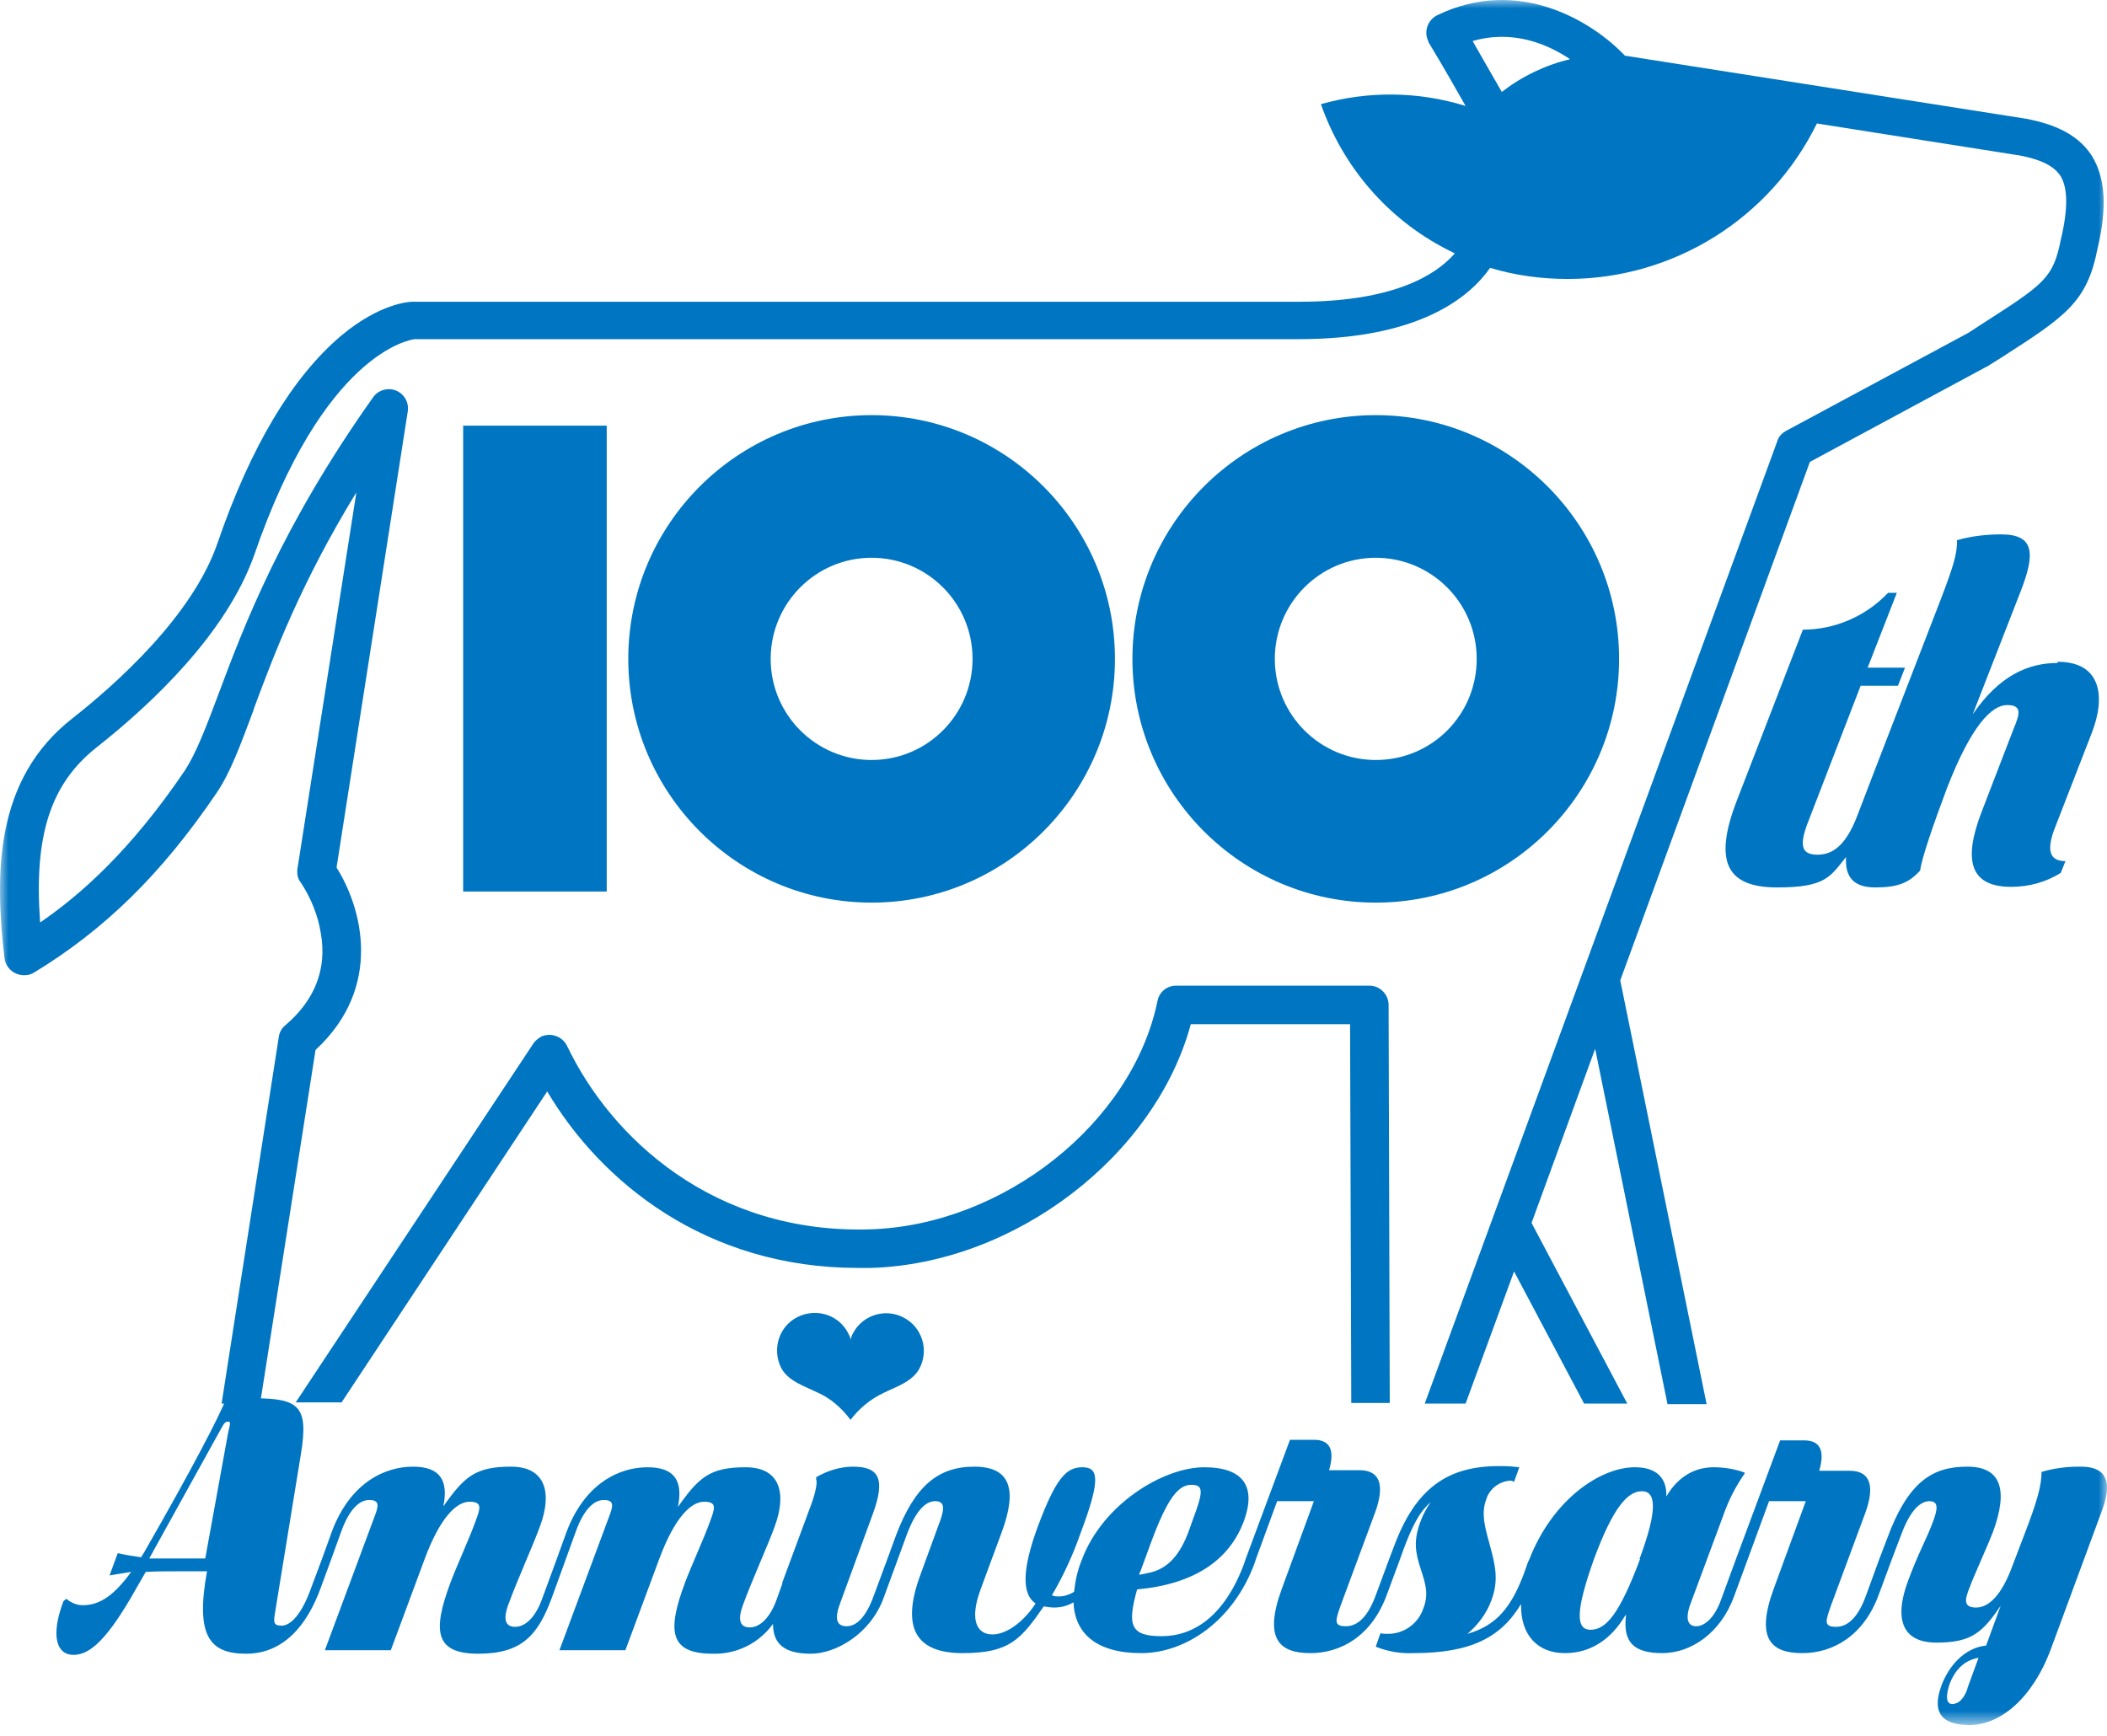 <?xml version="1.0" encoding="UTF-8"?>
<svg width="125px" height="103px" viewBox="0 0 125 103" version="1.1" xmlns="http://www.w3.org/2000/svg" xmlns:xlink="http://www.w3.org/1999/xlink">
    <title>100</title>
    <defs>
        <rect id="path-1" x="0" y="0" width="125" height="102.349"></rect>
    </defs>
    <g id="layout" stroke="none" stroke-width="1" fill="none" fill-rule="evenodd">
        <g id="下層_100thバナー" transform="translate(-942, -613)">
            <g id="CountDown" transform="translate(873, 588.006)">
                <g id="100" transform="translate(69, 24.994)">
                    <mask id="mask-2" fill="white">
                        <use xlink:href="#path-1"></use>
                    </mask>
                    <g id="Rectangle"></g>
                    <g id="_グループ_690-2" mask="url(#mask-2)" fill="#0075C2" fill-rule="nonzero">
                        <path d="M123.297,87.02 C122.57,87.02 121.808,87.124 121.116,87.333 C121.116,88.13 120.874,89.032 120.112,91.009 L119.385,92.916 C118.762,94.615 118.001,95.378 117.239,95.378 C116.477,95.378 116.547,94.927 116.858,94.165 C117.066,93.575 117.897,91.772 118.243,90.87 C119.143,88.408 118.728,87.02 116.72,87.02 C114.712,87.02 113.224,87.818 111.943,91.321 L111.493,92.5 L111.493,92.5 L110.696,94.685 C110.281,95.829 109.693,96.523 108.931,96.523 C108.169,96.523 108.308,96.176 108.619,95.274 L110.662,89.76 C111.25,88.13 110.939,87.263 109.727,87.263 L107.927,87.263 C108.273,86.084 107.996,85.46 107.027,85.46 L105.608,85.46 L102.977,92.535 L102.977,92.535 L102.112,94.893 C101.731,95.968 101.142,96.488 100.623,96.488 C100.104,96.488 99.965,96.003 100.311,95.101 L102.215,89.968 C102.527,89.067 102.942,88.234 103.496,87.437 L103.496,87.367 C102.908,87.159 102.285,87.055 101.662,87.055 C100.623,87.055 99.585,87.541 98.858,88.789 L98.858,88.789 C98.892,87.714 98.304,87.055 96.988,87.055 C94.946,87.055 92.107,88.963 90.723,92.535 L90.723,92.535 L90.653,92.673 L90.653,92.673 C90.653,92.673 90.653,92.673 90.653,92.673 L90.446,93.263 C89.684,95.344 88.784,96.453 87.053,96.939 C87.676,96.419 88.196,95.725 88.473,94.962 C88.923,93.783 88.715,92.881 88.403,91.737 C88.126,90.731 87.849,89.83 88.161,88.997 C88.334,88.373 88.888,87.922 89.546,87.853 C89.65,87.853 89.719,87.853 89.823,87.922 L90.134,87.055 C89.823,87.02 89.476,86.986 89.165,86.986 L88.923,86.986 C85.876,86.986 83.972,88.304 82.692,91.772 L82.415,92.5 L82.415,92.5 L81.618,94.65 C81.203,95.794 80.615,96.488 79.853,96.488 C79.091,96.488 79.23,96.141 79.541,95.24 L81.584,89.725 C82.172,88.096 81.861,87.229 80.649,87.229 L78.849,87.229 C79.195,86.049 78.918,85.425 77.949,85.425 L76.53,85.425 L73.899,92.5 L73.899,92.5 L73.795,92.812 C72.618,95.933 70.783,97.078 68.914,97.078 C67.045,97.078 66.872,96.419 67.46,94.303 C70.853,93.991 72.93,92.569 73.795,90.246 C74.522,88.269 73.83,87.055 71.441,87.055 C69.053,87.055 65.418,89.205 64.172,92.569 C63.929,93.159 63.791,93.783 63.722,94.442 C63.445,94.615 63.133,94.719 62.822,94.719 C62.683,94.719 62.545,94.719 62.406,94.65 C63.099,93.471 63.652,92.257 64.102,90.974 C65.349,87.679 65.141,87.055 64.206,87.055 C63.272,87.055 62.648,87.679 61.575,90.558 C60.641,93.089 60.606,94.581 61.437,95.136 C60.848,96.072 59.81,96.974 58.875,96.974 C57.941,96.974 57.525,96.107 58.148,94.373 L59.429,90.905 C60.364,88.373 59.948,87.02 57.802,87.02 C55.656,87.02 54.271,88.165 53.164,91.078 L52.644,92.5 L52.644,92.5 L51.848,94.65 C51.398,95.899 50.844,96.488 50.221,96.488 C49.598,96.488 49.494,96.003 49.875,95.032 L51.779,89.83 C52.54,87.749 52.16,87.02 50.602,87.02 C49.84,87.02 49.079,87.263 48.421,87.645 L48.421,87.783 C48.49,87.922 48.421,88.477 48.109,89.309 L46.413,93.887 C46.413,93.887 46.413,93.922 46.413,93.956 L46.067,94.927 C45.686,95.968 45.098,96.557 44.475,96.557 C43.852,96.557 43.782,96.037 44.059,95.274 C44.613,93.748 45.582,91.633 45.963,90.558 C46.656,88.685 46.344,87.055 44.232,87.055 C42.121,87.055 41.463,87.645 40.217,89.413 C40.528,87.887 40.044,87.055 38.417,87.055 C36.79,87.055 34.713,87.957 33.605,90.905 L33.017,92.535 L33.017,92.535 L32.151,94.893 C31.77,95.933 31.182,96.523 30.559,96.523 C29.936,96.523 29.866,96.003 30.143,95.24 C30.697,93.714 31.667,91.598 32.047,90.523 C32.74,88.65 32.428,87.02 30.316,87.02 C28.205,87.02 27.547,87.61 26.301,89.379 C26.612,87.853 26.128,87.02 24.501,87.02 C22.874,87.02 20.797,87.922 19.689,90.87 L19.101,92.5 L19.101,92.5 L18.374,94.442 C17.889,95.725 17.266,96.453 16.712,96.453 C16.158,96.453 16.227,96.211 16.366,95.378 L17.854,86.257 C18.304,83.483 17.785,82.963 15.085,82.963 L13.424,82.963 C13.043,83.969 11.45,87.055 8.543,92.118 L8.369,92.396 C7.885,92.326 7.435,92.257 6.985,92.153 L6.5,93.471 C6.916,93.402 7.366,93.332 7.781,93.263 C6.708,94.754 5.842,95.24 4.908,95.24 C4.562,95.24 4.215,95.101 3.939,94.858 L3.765,94.997 C2.969,97.112 3.385,98.187 4.354,98.187 C5.323,98.187 6.362,97.32 8.127,94.165 L8.646,93.263 C9.304,93.228 9.927,93.228 10.55,93.228 C11.173,93.228 11.693,93.228 12.281,93.228 L12.281,93.228 C11.589,97.043 12.42,98.118 14.6,98.118 C16.781,98.118 18.201,96.488 19.031,94.199 L19.655,92.5 L19.655,92.5 L20.243,90.87 C20.693,89.621 21.282,88.997 21.905,88.997 C22.528,88.997 22.458,89.344 22.251,89.899 L19.274,97.91 L23.185,97.91 L25.193,92.5 C26.093,90.072 27.062,89.101 27.859,89.101 C28.655,89.101 28.482,89.517 28.205,90.28 C27.859,91.251 27.062,92.985 26.716,93.922 C25.643,96.8 25.816,98.118 28.378,98.118 C30.94,98.118 31.909,97.043 32.74,94.789 L33.57,92.5 L33.57,92.5 L34.159,90.87 C34.609,89.621 35.197,88.997 35.821,88.997 C36.444,88.997 36.374,89.344 36.167,89.899 L33.19,97.91 L37.101,97.91 L39.109,92.5 C40.009,90.072 40.978,89.101 41.775,89.101 C42.571,89.101 42.398,89.517 42.121,90.28 C41.775,91.251 40.978,92.985 40.632,93.922 C39.559,96.8 39.732,98.118 42.294,98.118 C43.713,98.153 45.029,97.494 45.859,96.349 C45.859,97.633 46.656,98.118 48.109,98.118 C49.563,98.118 51.606,96.974 52.402,94.858 L53.267,92.5 L53.267,92.5 L53.787,91.078 C54.34,89.587 54.929,89.067 55.483,89.067 C56.037,89.067 56.037,89.483 55.794,90.176 L54.617,93.402 C53.44,96.557 54.306,98.083 57.11,98.083 C59.914,98.083 60.571,97.251 61.922,95.309 C62.129,95.344 62.337,95.378 62.545,95.378 C62.96,95.378 63.341,95.274 63.687,95.066 C63.756,96.904 65.037,98.083 67.703,98.083 C70.368,98.083 73.172,96.141 74.418,92.777 L74.522,92.465 L74.522,92.465 L75.768,89.067 L77.949,89.067 L76.045,94.269 C74.937,97.286 75.941,98.083 77.741,98.083 C79.541,98.083 81.376,97.078 82.276,94.615 L83.072,92.465 L83.072,92.465 L83.245,91.98 C83.765,90.592 84.18,89.725 84.872,89.136 C84.63,89.483 84.422,89.864 84.284,90.246 C83.834,91.425 83.972,92.118 84.284,93.089 C84.595,94.026 84.769,94.615 84.422,95.482 C84.111,96.349 83.28,96.939 82.345,96.939 C82.207,96.939 82.034,96.939 81.895,96.904 L81.618,97.702 C82.311,97.979 83.072,98.118 83.834,98.083 C87.226,98.083 89.026,97.182 90.238,95.17 C90.203,97.112 91.311,98.083 92.834,98.083 C94.357,98.083 95.569,97.286 96.434,95.829 L96.469,95.829 C96.261,97.424 96.919,98.083 98.615,98.083 C100.311,98.083 102.077,96.904 102.873,94.719 L103.704,92.465 L103.704,92.465 L104.95,89.067 L107.131,89.067 L105.227,94.269 C104.119,97.286 105.123,98.083 106.923,98.083 C108.723,98.083 110.558,97.078 111.458,94.615 L112.254,92.465 L112.254,92.465 L112.808,91.009 C113.327,89.621 113.916,89.067 114.47,89.067 C115.024,89.067 114.954,89.552 114.677,90.28 C114.331,91.251 113.812,92.118 113.189,93.818 C112.393,95.968 112.773,97.459 114.885,97.459 C116.997,97.459 117.62,96.835 118.693,95.274 L117.828,97.633 C116.512,97.771 115.612,98.881 115.197,99.956 C114.608,101.517 115.093,102.349 116.858,102.349 C118.624,102.349 120.562,100.823 121.67,97.841 L124.716,89.587 C125.443,87.61 124.682,87.02 123.47,87.02 M67.633,93.298 L68.256,91.598 C69.26,88.858 69.918,88.096 70.68,88.096 C71.441,88.096 71.372,88.546 70.749,90.211 L70.576,90.697 C70.022,92.292 69.26,93.055 68.256,93.298 L67.599,93.436 L67.599,93.298 L67.633,93.298 Z M13.527,85.044 L12.177,92.465 C11.658,92.465 11.104,92.465 10.585,92.465 C10.066,92.465 9.408,92.465 8.854,92.465 L13.077,84.836 C13.285,84.454 13.354,84.35 13.527,84.35 C13.7,84.35 13.666,84.419 13.527,85.044 M97.3,92.5 C96.054,95.829 95.257,96.696 94.357,96.696 C93.457,96.696 93.492,95.517 94.565,92.5 C95.707,89.413 96.573,88.477 97.404,88.477 C98.234,88.477 98.373,89.517 97.265,92.5 M116.72,100.199 C116.512,100.788 116.201,101.101 115.82,101.101 C115.439,101.101 115.439,100.615 115.647,99.956 C115.993,99.02 116.581,98.5 117.378,98.361 L116.72,100.164 L116.72,100.199 Z" id="_パス_1010"></path>
                        <path d="M50.429,84.281 C50.948,83.587 51.606,83.032 52.402,82.651 C53.094,82.304 54.133,81.992 54.548,81.194 C55.137,80.084 54.687,78.732 53.614,78.177 C52.506,77.588 51.156,78.038 50.602,79.113 C50.602,79.113 50.602,79.113 50.602,79.113 C50.533,79.217 50.498,79.356 50.463,79.495 C50.463,79.356 50.394,79.252 50.325,79.113 C49.771,78.004 48.421,77.588 47.313,78.142 C46.206,78.697 45.79,80.05 46.344,81.16 C46.344,81.16 46.344,81.16 46.344,81.16 C46.759,81.957 47.798,82.269 48.49,82.616 C49.286,82.963 49.944,83.552 50.463,84.246" id="_パス_1011"></path>
                        <path d="M20.243,83.24 L32.463,64.756 C35.647,70.131 41.878,75.229 50.913,75.229 C51.156,75.229 51.398,75.229 51.64,75.229 C60.225,74.987 68.533,68.571 70.645,60.768 L80.095,60.768 L80.165,83.24 L82.449,83.24 L82.38,59.623 C82.38,58.999 81.861,58.479 81.238,58.479 L69.78,58.479 C69.226,58.479 68.776,58.86 68.672,59.381 C67.183,66.629 59.533,72.698 51.606,72.94 C42.328,73.218 36.236,67.496 33.64,62.051 C33.363,61.496 32.705,61.253 32.117,61.496 C31.943,61.6 31.77,61.739 31.667,61.877 L17.543,83.206 L20.278,83.206 L20.243,83.24 Z" id="_パス_1012"></path>
                        <path d="M15.05,42.075 C16.262,38.815 17.854,34.584 21.143,29.209 L17.647,51.543 C17.612,51.82 17.647,52.132 17.854,52.375 C18.443,53.277 18.858,54.283 19.031,55.358 C19.412,57.473 18.685,59.346 16.92,60.837 C16.712,61.01 16.574,61.253 16.539,61.531 L13.147,83.275 L15.431,83.275 L18.72,62.294 C22.77,58.548 21.455,53.832 19.966,51.473 L24.189,24.423 C24.293,23.799 23.878,23.209 23.255,23.105 C22.839,23.036 22.389,23.209 22.147,23.556 C16.677,31.255 14.427,37.255 12.939,41.243 C12.212,43.185 11.623,44.711 10.966,45.717 C7.746,50.468 4.804,53.069 2.381,54.733 C2,49.566 3.004,46.514 5.704,44.364 C9.096,41.694 13.458,37.532 15.085,32.92 C19.204,20.955 24.293,20.157 24.605,20.123 L77.049,20.123 C84.215,20.123 87.192,17.626 88.403,15.892 C89.892,16.343 91.45,16.551 93.007,16.551 C99.273,16.551 105.019,12.979 107.789,7.326 L119.87,9.233 C121.116,9.476 121.843,9.858 122.224,10.412 C122.674,11.106 122.708,12.355 122.258,14.227 C121.808,16.516 121.255,16.863 117.585,19.221 L116.789,19.741 L105.954,25.568 C105.712,25.706 105.504,25.914 105.435,26.192 L84.526,83.275 L86.949,83.275 L89.823,75.437 L93.977,83.275 L96.538,83.275 L90.861,72.559 L94.634,62.224 L98.927,83.31 L101.246,83.31 L96.123,58.167 L107.373,27.406 L117.862,21.753 C117.862,21.753 117.931,21.753 117.931,21.718 L118.762,21.198 C122.535,18.77 123.816,17.938 124.439,14.747 C125.028,12.25 124.889,10.516 124.093,9.233 C123.159,7.777 121.462,7.291 120.216,7.048 L96.4,3.303 C94.496,1.292 90.1,-1.448 85.253,0.91 C84.699,1.188 84.457,1.881 84.734,2.436 C84.734,2.436 84.734,2.505 84.769,2.54 C85.565,3.858 86.361,5.245 86.949,6.286 C84.145,5.419 81.168,5.384 78.364,6.181 C79.68,9.927 82.345,13.013 85.876,14.817 C86.015,14.886 86.153,14.956 86.292,15.025 C86.292,15.06 86.257,15.094 86.222,15.129 C85.149,16.308 82.692,17.903 77.084,17.903 L24.466,17.903 C24.259,17.903 22.528,18.007 20.243,19.915 C17.37,22.342 14.877,26.469 12.904,32.226 C11.416,36.561 6.846,40.619 4.285,42.63 C-0.319,46.237 -0.319,51.82 0.269,56.849 C0.338,57.473 0.927,57.924 1.55,57.855 C1.723,57.855 1.862,57.785 2,57.716 C6.223,55.15 9.581,51.855 12.835,47.069 C13.666,45.855 14.254,44.225 15.05,42.11 M93.146,3.511 C91.692,3.858 90.307,4.517 89.096,5.453 C88.68,4.725 88.092,3.719 87.365,2.436 C89.753,1.742 91.796,2.609 93.146,3.511" id="_パス_1013"></path>
                        <path d="M51.71,53.554 C59.671,53.554 66.145,47.069 66.145,39.093 C66.145,31.116 59.671,24.631 51.71,24.631 C43.748,24.631 37.274,31.116 37.274,39.093 C37.274,47.069 43.748,53.554 51.71,53.554 L51.71,53.554 M51.71,33.093 C54.998,33.093 57.698,35.763 57.698,39.093 C57.698,42.387 55.033,45.092 51.71,45.092 C48.421,45.092 45.721,42.422 45.721,39.093 L45.721,39.093 C45.721,35.798 48.386,33.093 51.71,33.093" id="_パス_1014"></path>
                        <path d="M122.051,39.336 C120.32,39.336 118.589,40.098 117.031,42.387 L119.87,35.105 C120.735,32.885 120.735,31.706 118.728,31.706 C117.828,31.706 116.928,31.81 116.097,32.053 C116.131,32.85 115.854,33.683 115.127,35.59 L111.147,45.89 L111.147,45.89 L110.177,48.422 C109.52,50.121 108.758,50.711 107.823,50.711 C106.889,50.711 106.75,50.19 107.2,48.942 L110.385,40.688 L112.6,40.688 L113.016,39.613 L110.8,39.613 L112.531,35.174 L112.012,35.174 C110.696,36.561 108.862,37.359 106.958,37.359 L103.046,47.485 C101.592,51.231 102.527,52.653 105.435,52.653 C108.343,52.653 108.585,51.994 109.52,50.849 C109.45,51.959 109.9,52.653 111.25,52.653 C112.6,52.653 113.258,52.375 113.916,51.647 C113.985,50.988 114.712,48.873 115.508,46.757 C116.962,43.012 118.174,41.832 119.074,41.832 C119.974,41.832 119.835,42.353 119.455,43.254 L117.585,48.11 C116.408,51.127 116.928,52.618 119.316,52.618 C120.355,52.618 121.393,52.34 122.258,51.786 L122.535,51.092 C121.601,51.092 121.428,50.468 121.843,49.289 L124.093,43.497 C124.959,41.278 124.612,39.266 122.085,39.266" id="_パス_1015"></path>
                        <rect id="_長方形_462" x="27.478" y="25.255" width="8.516" height="27.64"></rect>
                        <path d="M81.618,53.554 C89.58,53.554 96.054,47.069 96.054,39.093 C96.054,31.116 89.58,24.631 81.618,24.631 C73.657,24.631 67.183,31.116 67.183,39.093 C67.183,47.069 73.657,53.554 81.618,53.554 M81.618,33.093 C84.907,33.093 87.607,35.763 87.607,39.093 C87.607,42.422 84.942,45.092 81.618,45.092 C78.33,45.092 75.63,42.422 75.63,39.093 L75.63,39.093 C75.63,35.798 78.295,33.093 81.618,33.093 L81.618,33.093" id="_パス_1016"></path>
                    </g>
                </g>
            </g>
        </g>
    </g>
</svg>
